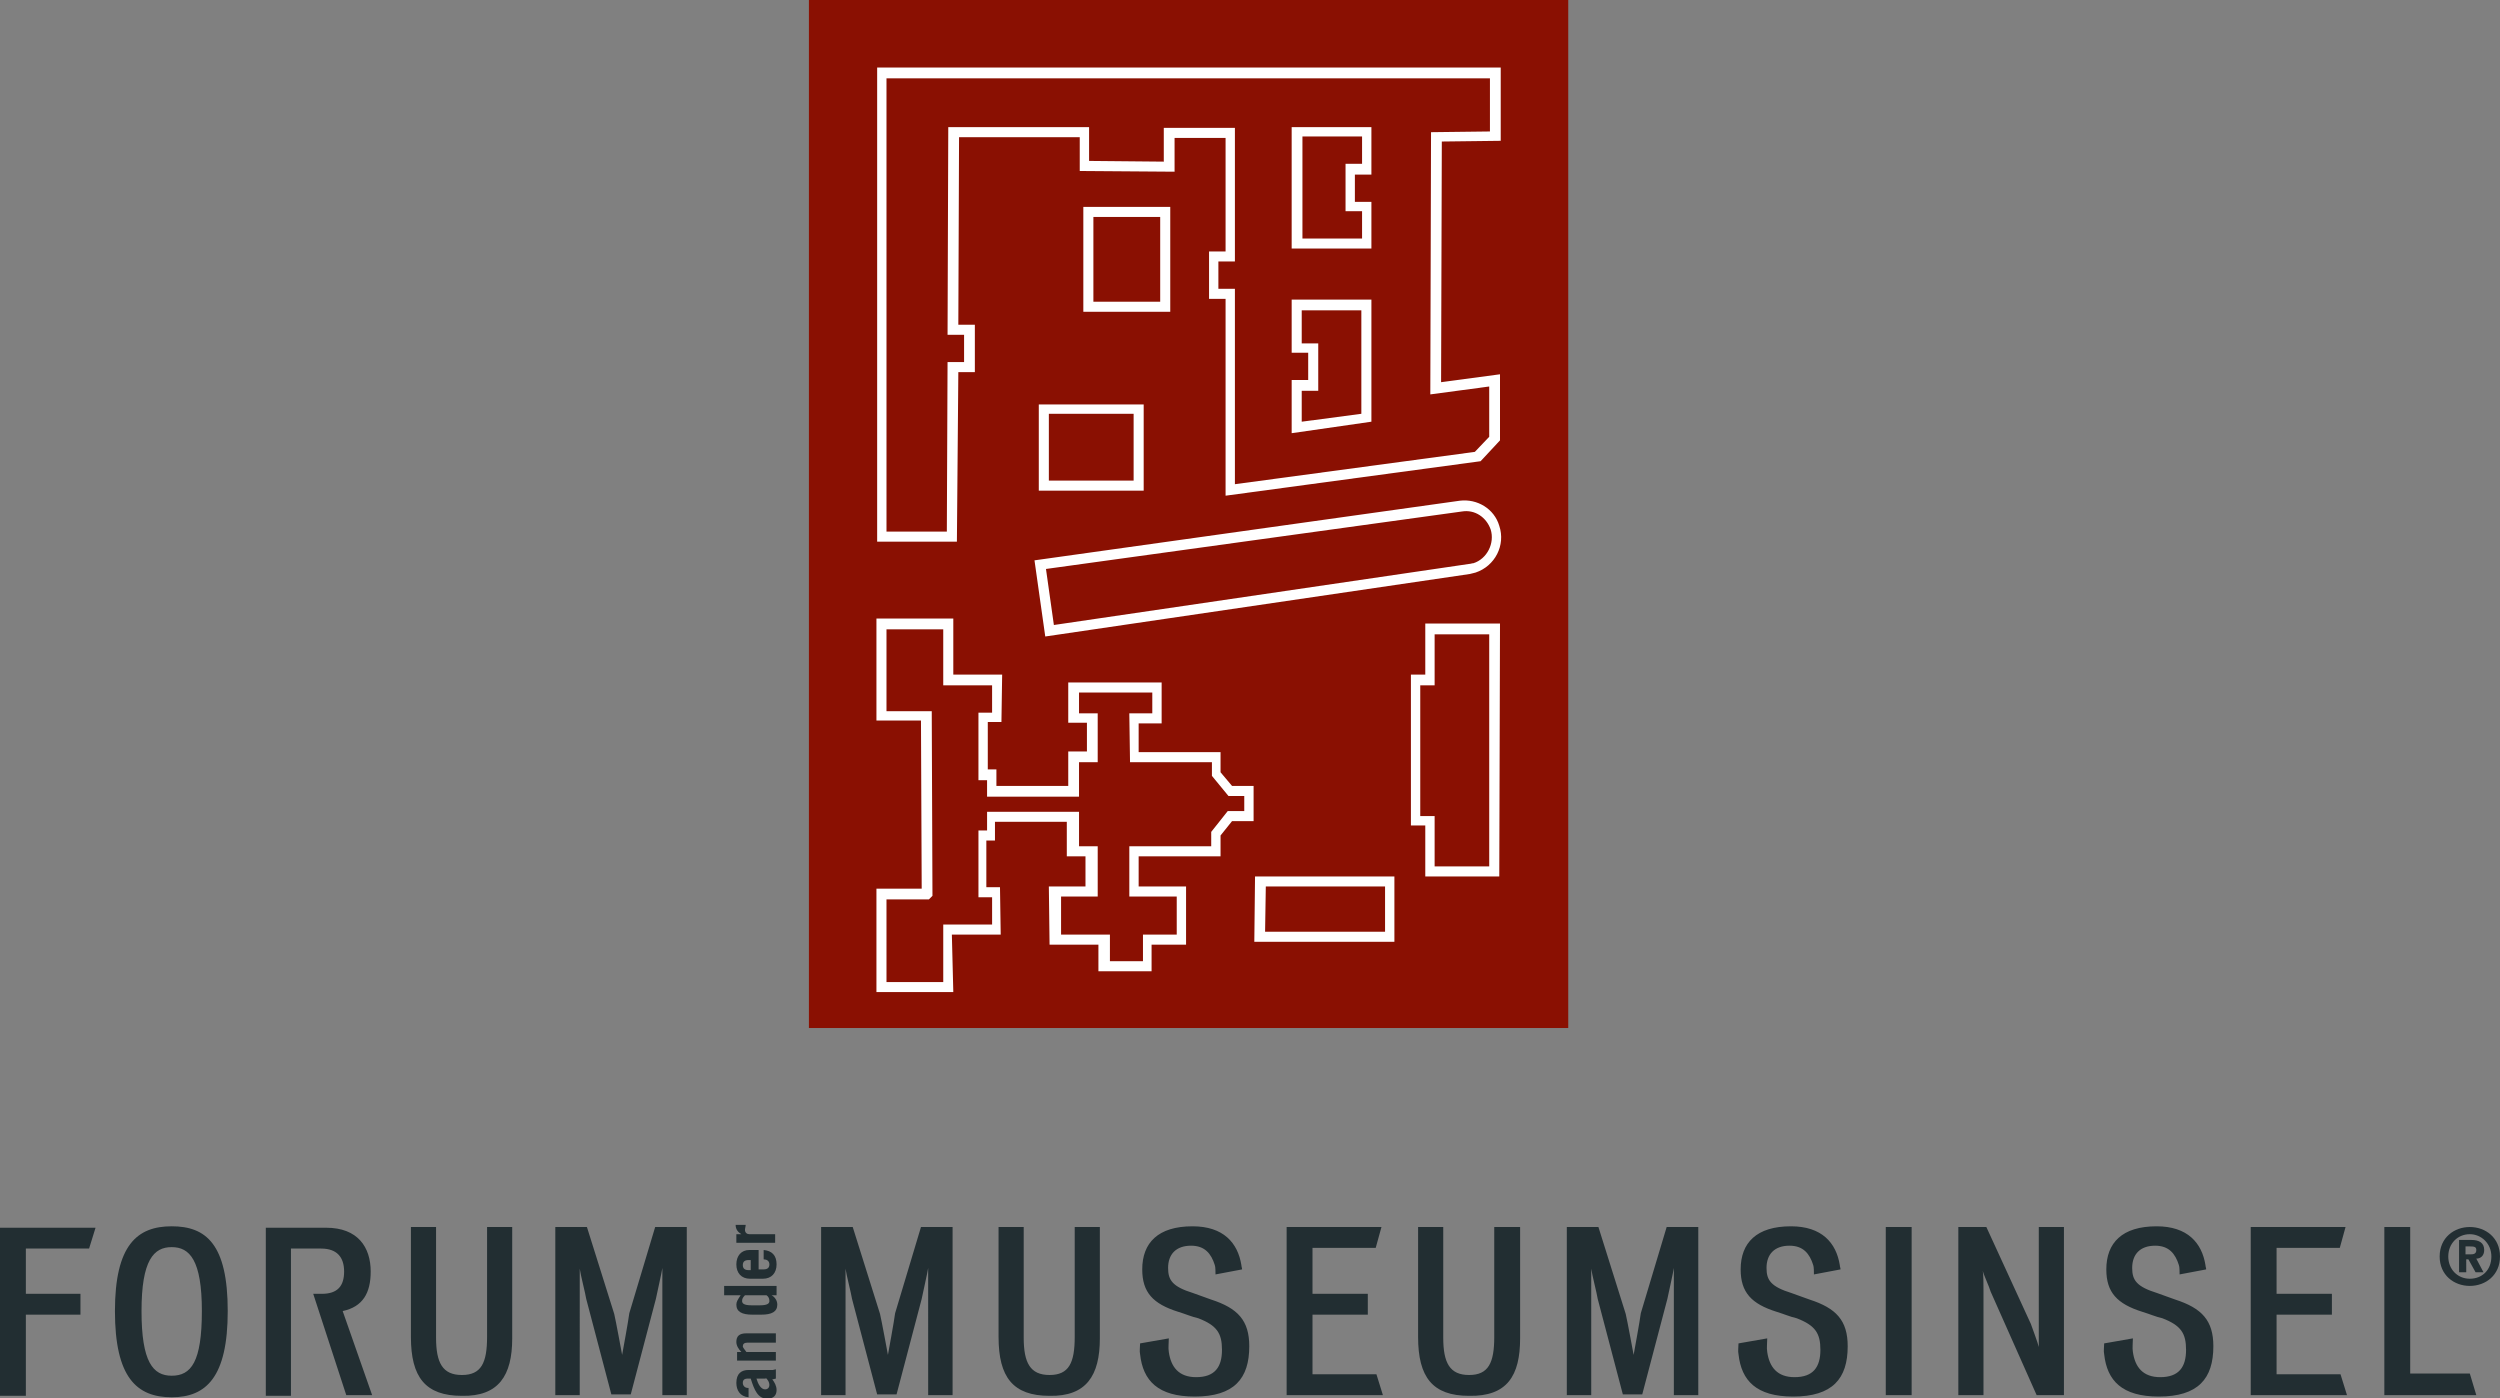 <?xml version="1.0" encoding="utf-8"?>
<!-- Generator: Adobe Illustrator 26.3.1, SVG Export Plug-In . SVG Version: 6.00 Build 0)  -->
<svg version="1.1" id="Ebene_1" xmlns="http://www.w3.org/2000/svg" xmlns:xlink="http://www.w3.org/1999/xlink" x="0px" y="0px"
	 viewBox="0 0 348 194.6" style="enable-background:new 0 0 348 194.6;" xml:space="preserve">
<rect x="0" y="0" width="348" height="194.6" fill="#808080" stroke="none"/>
<style type="text/css">
	.st0{fill:#8A1002;}
	.st1{fill:#FFFFFF;}
	.st2{fill:#222E32;}
</style>
<g>
	<polygon class="st0" points="112.6,143.1 112.6,0 218.3,0 218.3,143.1 112.6,143.1 	"/>
	<path class="st1" d="M132.7,138.1H122l0-14.4h6.3l-0.1-23.4H122l0-14.2h10.7l0,7.8l6.8,0l-0.1,6.6h-1.9v6.6h1.2l0,2.3h10v-4.8h2.6
		v-4h-2.6V95h13l0,5.7h-3.2l0,4h11.4v2.8l1.6,1.9h3v4.9h-3l-1.6,2v2.9h-11.4v4.2h6.6l0,8.1h-4.8l0,3.7h-7.4l0-3.7h-6.8l-0.1-8.1h5.1
		v-4.2h-2.6v-4.8h-10l0,2.6h-1.2v6.5h1.9l0.1,6.6l-6.8,0L132.7,138.1z M123.4,136.7h7.9l0-8l6.8,0l0-3.8h-1.9v-9.3h1.2l0-2.6h12.8
		v4.8h2.6v7h-5.1l0,5.3h6.8l0,3.7h4.6l0-3.7h4.7l0-5.3h-6.6v-7h11.4v-2l2.3-2.9h2.3v-2.1H171l-2.3-2.8v-1.9h-11.4l-0.1-6.8h3.2
		l0-2.9h-10.2v2.9h2.6v6.8h-2.6v4.8h-12.8l0-2.3h-1.2v-9.4h1.9l0-3.8l-6.8,0l0-7.8h-7.9l0,11.4h6.3l0.1,25.7l-0.5,0.5h-5.9
		L123.4,136.7z M194.1,131.1h-19.5l0.1-9.1h19.4L194.1,131.1z M176.1,129.7h16.7l0-6.3h-16.6L176.1,129.7z M208.7,122h-10.3v-7.1h-2
		v-21l2,0v-7.1l10.4,0L208.7,122z M199.8,120.6h7.5l0-32.3l-7.6,0v7.1l-2,0v18.2h2V120.6z M145.5,88.6L144,78l59.2-8.3
		c2.4-0.3,4.8,1.1,5.5,3.5c0.9,2.7-0.6,5.6-3.3,6.5c-0.3,0.1-0.5,0.1-0.8,0.2L145.5,88.6z M145.6,79.2l1.1,7.8l57.8-8.5
		c0.2,0,0.4-0.1,0.6-0.1c1.9-0.6,3-2.8,2.4-4.7c-0.6-1.7-2.2-2.8-4-2.5L145.6,79.2z M133.2,75.4h-11.1v-66l86.8,0v10.2l-8.2,0.1
		l-0.1,33.5l8.2-1.1v9.2l-2.7,2.9l-35.5,4.8l0-27.4h-2.3l0-6.6h2.3l0-15.8h-7.1l0,4.7l-13.2-0.1l0-4.7l-16.8,0l-0.1,26.1h2.3l0,6.6
		h-2.3L133.2,75.4z M123.5,74h8.3l0.1-23.6h2.3l0-3.8h-2.3l0.1-28.9l19.6,0l0,4.7l10.4,0.1l0-4.7h9.9l0,18.6h-2.3l0,3.8h2.3l0,27.2
		l33.4-4.5l2-2.1v-7l-8.2,1.1l0.1-36.5l8.2-0.1v-7.4l-84,0V74z M179.8,60.3l0-7.4h2.3l0-3.8h-2.3l0-7.4h11.1l0,17L179.8,60.3z
		 M181.2,54.3l0,4.4l8.3-1.1l0-14.4h-8.3l0,4.6h2.3l0,6.6H181.2z M190.9,34.6h-11.1l0-16.9l11.1,0l0,6.6h-2.3l0,3.8h2.3L190.9,34.6z
		 M181.3,33.2h8.3l0-3.8h-2.3l0-6.6h2.3l0-3.8l-8.3,0L181.3,33.2z"/>
	<path class="st1" d="M159.2,68.3h-14.6V56.3h14.6V68.3z M146,66.9h11.8v-9.3H146V66.9z M162.9,43.4h-12.1V28.8h12.1V43.4z
		 M152.2,42h9.3V30.2h-9.3V42z"/>
	<path class="st2" d="M344.7,194.2l-0.9-3h-8.3v-20.4h-3.6v23.4H344.7L344.7,194.2z M316.9,191.3V183h7.7v-2.9h-7.7v-6.4h8.8
		l0.8-2.9h-13.2v23.4h13.4l-0.9-2.9H316.9L316.9,191.3z M296.8,176.5c0-1.9,1.1-3.1,3.2-3.1c1.9,0,2.8,1.1,3.3,2.7
		c0.1,0.2,0.1,1.1,0.1,1.3l3.7-0.7c0-0.2-0.1-0.4-0.1-0.6c-0.5-3.1-2.5-5.4-6.8-5.4c-4.8,0-7,2.3-7,6c0,3.2,1.5,4.8,5,5.9
		c1,0.3,1.9,0.7,2.8,0.9c2.6,1,3.3,2.1,3.3,4.4c0,2.4-1,3.8-3.6,3.8c-2.4,0-3.5-1.4-3.8-3.5c-0.1-0.6,0-1.2,0-1.9l-4,0.7
		c0,0.5-0.1,1.1,0,1.5c0.4,3.7,2.5,5.9,7.6,5.9c5.5,0,7.6-2.5,7.6-7c0-3.6-1.6-5.3-5.3-6.5c-0.6-0.2-1.9-0.7-2.5-0.9
		C297.4,179.1,296.8,178.2,296.8,176.5L296.8,176.5z M283.5,194.2h3.8v-23.4h-3.5c0,0.3,0,13.2,0,13.2c0,0.4,0,2.9,0,3.5
		c-0.1-0.5-1-2.9-1.1-3.2l-6.2-13.5h-3.9v23.4h3.5c0,0,0-14.6,0-14.7c0-0.5,0-2.1-0.1-2.6c0.1,0.5,0.9,2.2,1.1,2.9L283.5,194.2
		L283.5,194.2z M262.5,194.2h3.6v-23.4h-3.6V194.2L262.5,194.2z M245.9,176.5c0-1.9,1.1-3.1,3.2-3.1c1.9,0,2.8,1.1,3.3,2.7
		c0.1,0.2,0.1,1.1,0.1,1.3l3.7-0.7c0-0.2-0.1-0.4-0.1-0.6c-0.5-3.1-2.5-5.4-6.8-5.4c-4.8,0-7,2.3-7,6c0,3.2,1.5,4.8,5,5.9
		c1,0.3,1.9,0.7,2.8,0.9c2.6,1,3.3,2.1,3.3,4.4c0,2.4-1,3.8-3.6,3.8c-2.4,0-3.5-1.4-3.8-3.5c-0.1-0.6,0-1.2,0-1.9l-4,0.7
		c0,0.5-0.1,1.1,0,1.5c0.4,3.7,2.5,5.9,7.6,5.9c5.5,0,7.6-2.5,7.6-7c0-3.6-1.6-5.3-5.3-6.5c-0.6-0.2-1.9-0.7-2.5-0.9
		C246.5,179.1,245.9,178.2,245.9,176.5L245.9,176.5z M233,194.2h3.4v-23.4h-4.4l-3.6,12c-0.1,0.9-1,5.8-1,5.8s-0.9-4.9-1.1-5.7
		l-3.8-12.1h-4.4v23.4h3.4V181c0-0.8,0-3.6,0-4.4c0.1,0.8,0.8,3.5,0.9,4.2c0,0,3.5,13.3,3.5,13.3h2.7l3.5-13.3
		c0.2-1,0.8-3.6,0.9-4.3c0,0.8,0,3.4,0,4.3V194.2L233,194.2z M211.6,186.3c0-1.2,0-13.9,0-15.5h-3.6c0,2,0,14.6,0,15.3
		c0,3.6-0.8,5.3-3.5,5.3s-3.6-1.7-3.6-5.2c0-0.5,0-13.1,0-15.4h-3.5c0,1.5,0,14.9,0,15.3c0,5.6,2,8.2,7.1,8.2
		C209.8,194.4,211.6,191.5,211.6,186.3L211.6,186.3z M182.7,191.3V183h7.7v-2.9h-7.7v-6.4h8.8l0.8-2.9h-13.2v23.4h13.4l-0.9-2.9
		H182.7L182.7,191.3z M162.6,176.5c0-1.9,1.1-3.1,3.2-3.1c1.9,0,2.8,1.1,3.3,2.7c0.1,0.2,0.1,1.1,0.1,1.3l3.7-0.7
		c0-0.2-0.1-0.4-0.1-0.6c-0.5-3.1-2.5-5.4-6.8-5.4c-4.8,0-7,2.3-7,6c0,3.2,1.5,4.8,5,5.9c1,0.3,1.9,0.7,2.8,0.9
		c2.6,1,3.3,2.1,3.3,4.4c0,2.4-1,3.8-3.6,3.8c-2.4,0-3.5-1.4-3.8-3.5c-0.1-0.6,0-1.2,0-1.9l-4,0.7c0,0.5-0.1,1.1,0,1.5
		c0.4,3.7,2.5,5.9,7.6,5.9c5.5,0,7.6-2.5,7.6-7c0-3.6-1.6-5.3-5.3-6.5c-0.6-0.2-1.9-0.7-2.5-0.9
		C163.2,179.1,162.6,178.2,162.6,176.5L162.6,176.5z M153.1,186.3c0-1.2,0-13.9,0-15.5h-3.5c0,2,0,14.6,0,15.3
		c0,3.6-0.8,5.3-3.5,5.3c-2.7,0-3.6-1.7-3.6-5.2c0-0.5,0-13.1,0-15.4h-3.5c0,1.5,0,14.9,0,15.3c0,5.6,2,8.2,7.1,8.2
		C151.2,194.4,153.1,191.5,153.1,186.3L153.1,186.3z M129.2,194.2h3.4v-23.4h-4.4l-3.6,12c-0.1,0.9-1,5.8-1,5.8s-0.9-4.9-1.1-5.7
		l-3.8-12.1h-4.4v23.4h3.4V181c0-0.8,0-3.6,0-4.4c0.1,0.8,0.8,3.5,0.9,4.2c0,0,3.5,13.3,3.5,13.3h2.7l3.5-13.3
		c0.2-1,0.8-3.6,0.9-4.3c0,0.8,0,3.4,0,4.3V194.2L129.2,194.2z M92.2,194.2h3.4v-23.4h-4.4l-3.6,12c-0.1,0.9-1,5.8-1,5.8
		s-0.9-4.9-1.1-5.7l-3.8-12.1h-4.4v23.4h3.4V181c0-0.8,0-3.6,0-4.4c0.1,0.8,0.8,3.5,0.9,4.2c0,0,3.5,13.3,3.5,13.3h2.7l3.5-13.3
		c0.2-1,0.8-3.6,0.9-4.3c0,0.8,0,3.4,0,4.3V194.2L92.2,194.2z M71.3,186.3c0-1.2,0-13.9,0-15.5h-3.5c0,2,0,14.6,0,15.3
		c0,3.6-0.8,5.3-3.5,5.3c-2.7,0-3.6-1.7-3.6-5.2c0-0.5,0-13.1,0-15.4h-3.5c0,1.5,0,14.9,0,15.3c0,5.6,2,8.2,7.1,8.2
		C69.4,194.4,71.3,191.5,71.3,186.3L71.3,186.3z M48.2,194.2h3.6l-4.1-11.7c2.8-0.6,3.9-2.5,3.9-5.5c0-3.4-1.8-6.1-6.2-6.1
		c-0.1,0-7.9,0-8.4,0v23.4h3.5v-20.5c0.4,0,4.1,0,4.2,0c2.2,0,3.2,1.2,3.2,3.2c0,2-0.9,3.1-3.1,3.1c0,0-0.8,0-1.2,0L48.2,194.2
		L48.2,194.2z M31.7,182.5c0-9.3-3-11.8-7.8-11.8c-4.8,0-7.9,2.6-7.9,11.8c0,9.2,3,12,7.9,12C28.7,194.5,31.7,191.7,31.7,182.5
		L31.7,182.5z M28.1,182.5c0,7.1-1.5,9-4.2,9c-2.6,0-4.2-1.9-4.2-9c0-7.1,1.7-8.9,4.2-8.9C26.4,173.6,28.1,175.4,28.1,182.5
		L28.1,182.5z M12.4,173.8l0.9-2.9H0v23.4h3.6V183h7.6v-2.9H3.6v-6.3H12.4L12.4,173.8z"/>
	<path class="st2" d="M343.1,175.3h0.5l1,1.8h1.1l-1-1.9c0.6,0,1.1-0.4,1.1-1.2c0-1-0.7-1.4-1.8-1.4h-1.7v4.5h1V175.3L343.1,175.3z
		 M343.1,173.5h0.7c0.7,0,0.9,0.1,0.9,0.5c0,0.4-0.2,0.6-0.7,0.6h-0.8V173.5L343.1,173.5z M343.8,179c2.2,0,4.2-1.5,4.2-4.1
		s-2-4.1-4.2-4.1c-2.2,0-4.2,1.5-4.2,4.1S341.6,179,343.8,179L343.8,179z M346.8,174.9c0,1.9-1.3,3.1-3,3.1c-1.7,0-3-1.3-3-3.1
		c0-1.8,1.3-3.1,3-3.1C345.4,171.8,346.8,173.1,346.8,174.9L346.8,174.9z"/>
	<path class="st2" d="M104.1,193.2c-0.4,0-0.7-0.3-0.7-0.7c0-0.4,0.2-0.6,0.7-0.6h0.4c0.5,1.6,1,2.8,2.3,2.8c0.9,0,1.3-0.5,1.3-1.2
		c0-0.6-0.3-1.1-0.6-1.5c0.2,0,0.4-0.1,0.5-0.1v-1.3c-0.1,0-0.3,0.1-0.4,0.1h-3.4c-1,0-1.7,0.5-1.7,1.8c0,1,0.5,1.9,1.7,2V193.2
		L104.1,193.2z M106.6,191.8c0.3,0.3,0.5,0.6,0.5,1c0,0.3-0.2,0.6-0.6,0.6c-0.6,0-1-0.8-1.2-1.5H106.6L106.6,191.8z M108,188.2h-4.1
		c-0.2-0.3-0.5-0.6-0.5-0.8c0-0.3,0.2-0.5,0.6-0.5h4v-1.3h-4.1c-1,0-1.4,0.4-1.4,1.2c0,0.5,0.3,1,0.7,1.4h-0.6v1.2h5.4V188.2
		L108,188.2z M106.7,180.3c0.3,0.2,0.4,0.5,0.4,0.8c0,0.3-0.2,0.6-1.3,0.6h-1.2c-1.1,0-1.3-0.3-1.3-0.6c0-0.3,0.1-0.5,0.4-0.8H106.7
		L106.7,180.3z M108,179h-7.2v1.3h2.3c-0.4,0.6-0.6,0.9-0.6,1.3c0,1,0.8,1.4,2.2,1.4h1.3c1.4,0,2.2-0.4,2.2-1.4
		c0-0.6-0.4-1.1-0.8-1.3v0h0.7V179L108,179z M105.6,174h-1.3c-1.1,0-1.8,0.8-1.8,2c0,1.2,0.7,2,1.9,2h1.8c1.2,0,1.9-0.8,1.9-2
		c0-1.3-0.7-1.9-1.8-2v1.3c0.4,0,0.8,0.2,0.8,0.7c0,0.4-0.2,0.7-0.8,0.7h-0.7V174L105.6,174z M104.5,176.8h-0.3
		c-0.5,0-0.8-0.2-0.8-0.7s0.3-0.7,0.8-0.7h0.3V176.8L104.5,176.8z M108,171.8h-3.7c-0.3,0-0.6-0.2-0.6-0.6c0-0.2,0.1-0.5,0.1-0.7
		h-1.4c0,0.6,0.3,1,0.8,1.3v0h-0.7v1.2h5.4V171.8L108,171.8z"/>
</g>
</svg>
